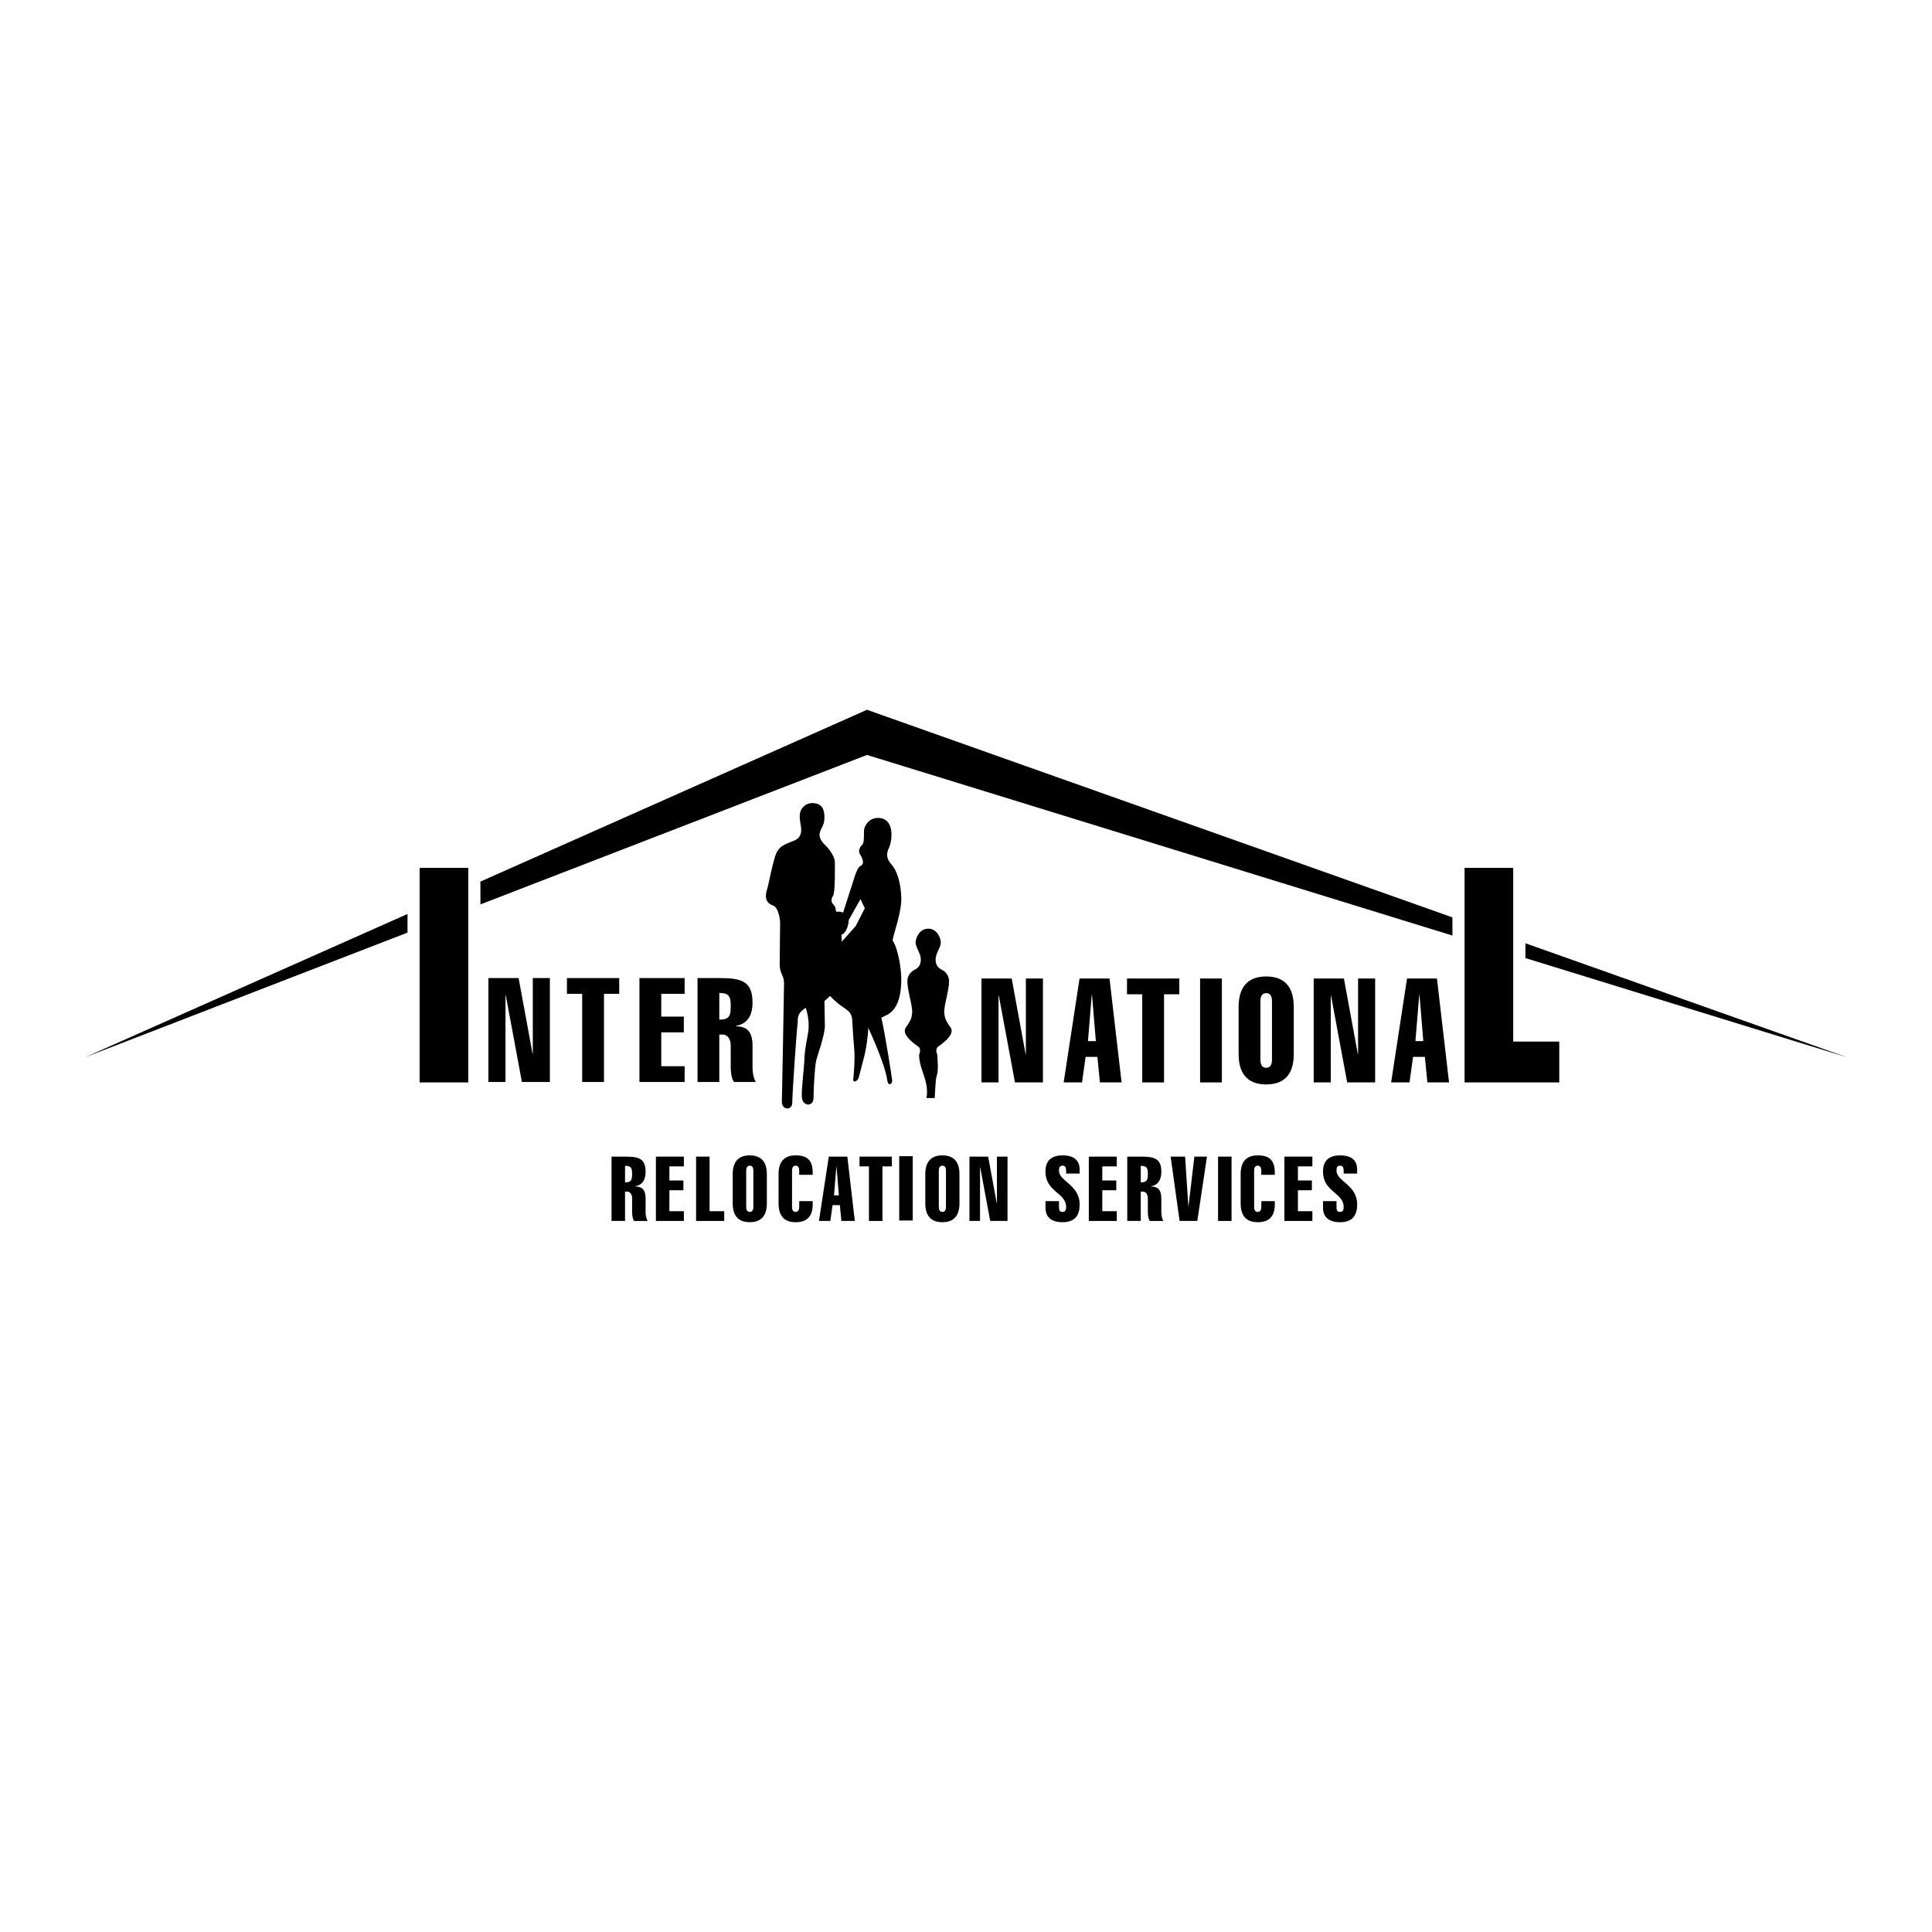 <?xml version="1.0" encoding="utf-8"?>
<!-- Generator: Adobe Illustrator 13.0.0, SVG Export Plug-In . SVG Version: 6.00 Build 14948)  -->
<!DOCTYPE svg PUBLIC "-//W3C//DTD SVG 1.0//EN" "http://www.w3.org/TR/2001/REC-SVG-20010904/DTD/svg10.dtd">
<svg version="1.0" id="Layer_1" xmlns="http://www.w3.org/2000/svg" xmlns:xlink="http://www.w3.org/1999/xlink" x="0px" y="0px"
	 width="192.756px" height="192.756px" viewBox="0 0 192.756 192.756" enable-background="new 0 0 192.756 192.756"
	 xml:space="preserve">
<g>
	<polygon fill-rule="evenodd" clip-rule="evenodd" fill="#FFFFFF" points="0,0 192.756,0 192.756,192.756 0,192.756 0,0 	"/>
	<path fill-rule="evenodd" clip-rule="evenodd" d="M81.212,80.131c-0.78-0.087-1.3,0.477-1.386,0.953
		c-0.087,0.477,0,0.823,0.043,1.126c0.043,0.303,0.304,1.257-0.606,1.646c-0.91,0.39-1.604,0.477-1.95,1.646
		c-0.347,1.17-0.563,2.383-0.693,2.903c-0.13,0.52-0.563,1.517,0.433,1.907c0.693,0.173,0.78,1.705,0.78,1.689
		c0,0.824-0.043,3.207-0.043,4.203c0,0.997,0.433,1.04,0.433,1.907c0,0.865-0.217,11.828-0.217,11.828c0,0.824,1.04,0.91,1.04,0.043
		c0-0.865,0.434-7.148,0.52-7.756c0.087-0.605-0.173-0.996,0.823-1.689c0.26,0.822,0.347,1.646,0.26,2.34
		c-0.087,0.693-0.347,1.604-0.39,2.73s-0.303,2.945-0.26,3.855c0.043,0.91,1.169,1.041,1.169,0.043c0-0.996,0.13-3.119,0.26-3.682
		c0.13-0.564,0.867-2.514,0.867-3.467s-0.043-1.949-0.043-2.471l0.563-0.52c0.736,0.779,1.256,1.084,1.56,1.301
		c0.304,0.215,0.607,0.477,0.65,1.082c0.043,0.607,0.086,1.646,0.173,2.557c0.087,0.91,0.087,1.561-0.043,3.164
		c-0.173,0.736,0.433,0.389,0.52,0.043c0.086-0.348,0.433-1.689,0.563-2.166s0.39-2.037,0.39-2.816
		c0.216,0.52,1.69,3.639,1.907,5.328c0.13,0.564,0.52,0.26,0.477-0.086c-0.043-0.348-0.693-4.594-1.083-6.24
		c0.563-0.303,1.993-0.52,1.993-3.855c0-0.867-0.26-2.903-0.867-3.856c0.086-0.65,0.91-2.816,0.867-4.247
		c-0.043-1.43-0.39-2.644-0.953-3.293c-0.563-0.65-0.563-1.083-0.26-1.733c0.304-0.65,0.607-2.946-1.126-2.946
		c-0.867,0-1.387,0.78-1.387,1.343c0,0.39,0.043,1.213-0.216,1.386c-0.217,0.173-0.347,0.607-0.217,0.824
		c0.13,0.216,0.603,0.977,0.13,1.213c-0.26,0.13-0.433,0.52-0.606,1.04s-1.17,3.64-1.17,3.64c-0.303-0.13-0.477-0.086-0.693-0.086
		c-0.087-0.303,0-0.434-0.26-0.693c-0.26-0.26-0.26-0.563-0.043-0.91c0.216-0.347,0.173-2.816,0.173-3.336
		c0-0.521-0.52-1.257-0.823-1.56c-0.304-0.303-0.78-0.737-0.693-1.3c0.086-0.563,0.477-0.736,0.477-1.603
		S81.993,80.217,81.212,80.131L81.212,80.131z"/>
	<path fill-rule="evenodd" clip-rule="evenodd" d="M93.258,109.553c0-0.174,0.087-1.863,0.173-2.125
		c0.247-0.74,0.086-1.689,0.086-2.123c0-0.178-0.216-0.432,0-0.822c2.124-1.473,1.3-1.949,1.127-2.254
		c-0.173-0.303-0.39-0.52-0.434-1.213c-0.043-0.693,0.477-2.166,0.477-3.119c0-0.565-0.347-0.953-0.693-1.127
		c-0.347-0.173-0.65-0.434-0.65-1.04s0.52-1.213,0.52-1.69c0-0.476-0.39-1.386-1.256-1.386s-1.257,0.91-1.257,1.386
		c0,0.477,0.521,1.083,0.521,1.69s-0.304,0.867-0.65,1.04c-0.347,0.174-0.693,0.562-0.693,1.127c0,0.953,0.521,2.426,0.477,3.119
		s-0.26,0.91-0.434,1.213c-0.173,0.305-0.997,0.781,1.126,2.254c0.217,0.391,0,0.645,0,0.822c0,0.434,0.13,0.998,0.39,1.734
		s0.52,1.604,0.347,2.514H93.258L93.258,109.553z"/>
	<path fill-rule="evenodd" clip-rule="evenodd" fill="#FFFFFF" d="M85.849,89.707l0.434,0.91l-0.91,1.776l-1.387,1.56l-0.043-0.693
		c0.26-0.043,0.693-0.563,0.737-1.473L85.849,89.707L85.849,89.707z"/>
	<path fill-rule="evenodd" clip-rule="evenodd" d="M113.814,118.885h0.219c0.244,0,0.488,0.227,0.488,0.676v1.361
		c0,0.252,0.031,0.631,0.193,0.893h1.355c-0.162-0.262-0.203-0.641-0.203-0.893v-1.344c0-0.918-0.381-1.189-1.029-1.207v-0.018
		c0.729-0.135,1.029-0.658,1.029-1.461c0-1.352-0.762-1.496-2.045-1.496h-1.354v6.418h1.346V118.885L113.814,118.885z
		 M113.814,116.316c0.617,0,0.707,0.225,0.707,0.82c0,0.604-0.098,0.83-0.707,0.83V116.316L113.814,116.316z"/>
	<path fill-rule="evenodd" clip-rule="evenodd" d="M95.726,120.066c0,1.469-0.811,1.875-1.704,1.875
		c-0.892,0-1.704-0.406-1.704-1.875v-2.92c0-1.471,0.812-1.875,1.704-1.875c0.893,0,1.704,0.404,1.704,1.875V120.066L95.726,120.066
		z M94.379,120.408v-3.605c0-0.262-0.073-0.504-0.357-0.504c-0.284,0-0.357,0.242-0.357,0.504v3.605
		c0,0.262,0.073,0.504,0.357,0.504C94.306,120.912,94.379,120.67,94.379,120.408L94.379,120.408z"/>
	<path fill-rule="evenodd" clip-rule="evenodd" d="M62.36,118.885h0.219c0.243,0,0.487,0.227,0.487,0.676v1.361
		c0,0.252,0.032,0.631,0.194,0.893h1.355c-0.163-0.262-0.203-0.641-0.203-0.893v-1.344c0-0.918-0.381-1.189-1.03-1.207v-0.018
		c0.73-0.135,1.03-0.658,1.03-1.461c0-1.352-0.763-1.496-2.044-1.496h-1.354v6.418h1.346V118.885L62.36,118.885z M62.36,116.316
		c0.617,0,0.706,0.225,0.706,0.82c0,0.604-0.097,0.83-0.706,0.83V116.316L62.36,116.316z"/>
	<polygon fill-rule="evenodd" clip-rule="evenodd" points="65.439,121.814 65.439,115.396 68.229,115.396 68.229,116.371 
		66.786,116.371 66.786,117.777 68.181,117.777 68.181,118.75 66.786,118.75 66.786,120.842 68.229,120.842 68.229,121.814 
		65.439,121.814 	"/>
	<polygon fill-rule="evenodd" clip-rule="evenodd" points="69.449,121.814 69.449,115.396 70.795,115.396 70.795,120.842 
		72.255,120.842 72.255,121.814 69.449,121.814 	"/>
	<path fill-rule="evenodd" clip-rule="evenodd" d="M76.509,120.066c0,1.469-0.811,1.875-1.704,1.875
		c-0.892,0-1.703-0.406-1.703-1.875v-2.92c0-1.471,0.811-1.875,1.703-1.875c0.893,0,1.704,0.404,1.704,1.875V120.066L76.509,120.066
		z M75.162,120.408v-3.605c0-0.262-0.073-0.504-0.357-0.504c-0.284,0-0.357,0.242-0.357,0.504v3.605
		c0,0.262,0.073,0.504,0.357,0.504C75.089,120.912,75.162,120.67,75.162,120.408L75.162,120.408z"/>
	<path fill-rule="evenodd" clip-rule="evenodd" d="M83.209,119.264l0.235-2.857h0.017l0.235,2.857H83.209L83.209,119.264z
		 M83.063,120.236h0.73l0.154,1.578h1.338l-0.746-6.418h-1.85l-0.981,6.418h1.135L83.063,120.236L83.063,120.236z"/>
	<polygon fill-rule="evenodd" clip-rule="evenodd" points="85.754,116.371 85.754,115.396 88.982,115.396 88.982,116.371 
		88.042,116.371 88.042,121.814 86.695,121.814 86.695,116.371 85.754,116.371 	"/>
	<polygon fill-rule="evenodd" clip-rule="evenodd" points="89.716,121.771 89.716,115.354 91.062,115.354 91.062,121.771 
		89.716,121.771 	"/>
	<polygon fill-rule="evenodd" clip-rule="evenodd" points="96.723,115.396 98.59,115.396 99.449,120.066 99.465,120.066 
		99.465,115.396 100.52,115.396 100.52,121.814 98.793,121.814 97.794,116.451 97.778,116.451 97.778,121.814 96.723,121.814 
		96.723,115.396 	"/>
	<path fill-rule="evenodd" clip-rule="evenodd" d="M106.367,117.088v-0.293c0-0.316-0.088-0.496-0.355-0.496
		c-0.293,0-0.357,0.18-0.357,0.496c0,1.08,2.061,1.396,2.061,3.379c0,1.207-0.584,1.768-1.713,1.768
		c-0.859,0-1.695-0.326-1.695-1.434v-0.67h1.348v0.588c0,0.379,0.105,0.486,0.357,0.486c0.219,0,0.355-0.107,0.355-0.486
		c0-1.451-2.061-1.477-2.061-3.551c0-1.162,0.691-1.604,1.729-1.604c0.908,0,1.68,0.342,1.68,1.414v0.402H106.367L106.367,117.088z"
		/>
	<polygon fill-rule="evenodd" clip-rule="evenodd" points="108.631,121.814 108.631,115.396 111.42,115.396 111.42,116.371 
		109.977,116.371 109.977,117.777 111.371,117.777 111.371,118.75 109.977,118.75 109.977,120.842 111.42,120.842 111.42,121.814 
		108.631,121.814 	"/>
	<polygon fill-rule="evenodd" clip-rule="evenodd" points="116.795,115.396 118.238,115.396 118.562,120.346 118.578,120.346 
		119.162,115.396 120.42,115.396 119.455,121.814 117.688,121.814 116.795,115.396 	"/>
	<polygon fill-rule="evenodd" clip-rule="evenodd" points="121.525,121.814 121.525,115.396 122.873,115.396 122.873,121.814 
		121.525,121.814 	"/>
	<path fill-rule="evenodd" clip-rule="evenodd" d="M127.186,119.838v0.326c0,1.199-0.574,1.777-1.711,1.777
		c-0.893,0-1.695-0.406-1.695-1.875v-2.92c0-1.471,0.803-1.875,1.695-1.875c0.982,0,1.711,0.324,1.711,1.713v0.225h-1.346v-0.406
		c0-0.262-0.072-0.504-0.365-0.504c-0.275,0-0.35,0.242-0.35,0.504v3.605c0,0.262,0.074,0.504,0.35,0.504
		c0.293,0,0.365-0.242,0.365-0.504l0.008-0.57H127.186L127.186,119.838z"/>
	<polygon fill-rule="evenodd" clip-rule="evenodd" points="128.145,121.814 128.145,115.396 130.936,115.396 130.936,116.371 
		129.492,116.371 129.492,117.777 130.887,117.777 130.887,118.75 129.492,118.75 129.492,120.842 130.936,120.842 130.936,121.814 
		128.145,121.814 	"/>
	<path fill-rule="evenodd" clip-rule="evenodd" d="M134.057,117.088v-0.293c0-0.316-0.09-0.496-0.357-0.496
		c-0.291,0-0.357,0.18-0.357,0.496c0,1.08,2.061,1.396,2.061,3.379c0,1.207-0.584,1.768-1.711,1.768
		c-0.859,0-1.695-0.326-1.695-1.434v-0.67h1.346v0.588c0,0.379,0.105,0.486,0.357,0.486c0.219,0,0.357-0.107,0.357-0.486
		c0-1.451-2.061-1.477-2.061-3.551c0-1.162,0.689-1.604,1.727-1.604c0.91,0,1.68,0.342,1.68,1.414v0.402H134.057L134.057,117.088z"
		/>
	<path fill-rule="evenodd" clip-rule="evenodd" d="M81.083,119.838v0.326c0,1.199-0.576,1.777-1.711,1.777
		c-0.893,0-1.696-0.406-1.696-1.875v-2.92c0-1.471,0.803-1.875,1.696-1.875c0.981,0,1.711,0.324,1.711,1.713v0.225h-1.347v-0.406
		c0-0.262-0.073-0.504-0.365-0.504c-0.276,0-0.349,0.242-0.349,0.504v3.605c0,0.262,0.073,0.504,0.349,0.504
		c0.292,0,0.365-0.242,0.365-0.504l0.008-0.57H81.083L81.083,119.838z"/>
	<polygon fill-rule="evenodd" clip-rule="evenodd" points="152.193,94.111 184.252,105.479 152.191,95.588 152.193,94.111 	"/>
	<polygon fill-rule="evenodd" clip-rule="evenodd" points="144.91,93.341 86.499,75.321 47.937,90.231 47.928,87.958 86.499,70.814 
		144.908,91.527 144.91,93.341 	"/>
	<polygon fill-rule="evenodd" clip-rule="evenodd" points="40.657,93.047 8.504,105.479 40.659,91.188 40.657,93.047 	"/>
	<path fill-rule="evenodd" clip-rule="evenodd" d="M108.545,103.871l0.381-4.615h0.025l0.381,4.615H108.545L108.545,103.871z
		 M108.311,105.443h1.178l0.25,2.549h2.162l-1.205-10.366h-2.988l-1.586,10.366h1.834L108.311,105.443L108.311,105.443z"/>
	<polygon fill-rule="evenodd" clip-rule="evenodd" points="48.729,97.582 51.743,97.582 53.132,105.125 53.158,105.125 
		53.158,97.582 54.862,97.582 54.862,107.949 52.071,107.949 50.459,99.285 50.433,99.285 50.433,107.949 48.729,107.949 
		48.729,97.582 	"/>
	<polygon fill-rule="evenodd" clip-rule="evenodd" points="56.564,99.154 56.564,97.582 61.779,97.582 61.779,99.154 60.259,99.154 
		60.259,107.949 58.084,107.949 58.084,99.154 56.564,99.154 	"/>
	<polygon fill-rule="evenodd" clip-rule="evenodd" points="63.798,107.949 63.798,97.582 68.306,97.582 68.306,99.154 
		65.974,99.154 65.974,101.426 68.227,101.426 68.227,102.998 65.974,102.998 65.974,106.377 68.306,106.377 68.306,107.949 
		63.798,107.949 	"/>
	<path fill-rule="evenodd" clip-rule="evenodd" d="M71.765,103.217h0.354c0.394,0,0.786,0.365,0.786,1.092v2.199
		c0,0.406,0.053,1.02,0.315,1.441h2.188c-0.262-0.422-0.328-1.035-0.328-1.441v-2.17c0-1.484-0.616-1.922-1.664-1.951v-0.029
		c1.179-0.219,1.664-1.062,1.664-2.357c0-2.184-1.232-2.418-3.302-2.418h-2.188v10.367h2.175V103.217L71.765,103.217z
		 M71.765,99.068c0.996,0,1.14,0.363,1.14,1.324c0,0.975-0.157,1.34-1.14,1.34V99.068L71.765,99.068z"/>
	<polygon fill-rule="evenodd" clip-rule="evenodd" points="97.922,97.626 100.936,97.626 102.324,105.168 102.352,105.168 
		102.352,97.626 104.055,97.626 104.055,107.992 101.264,107.992 99.652,99.33 99.625,99.33 99.625,107.992 97.922,107.992 
		97.922,97.626 	"/>
	<polygon fill-rule="evenodd" clip-rule="evenodd" points="112.441,99.199 112.441,97.626 117.656,97.626 117.656,99.199 
		116.137,99.199 116.137,107.992 113.961,107.992 113.961,99.199 112.441,99.199 	"/>
	<polygon fill-rule="evenodd" clip-rule="evenodd" points="119.732,107.992 119.732,97.626 121.906,97.626 121.906,107.992 
		119.732,107.992 	"/>
	<path fill-rule="evenodd" clip-rule="evenodd" d="M129.08,105.168c0,2.373-1.309,3.027-2.752,3.027c-1.439,0-2.75-0.654-2.75-3.027
		v-4.717c0-2.373,1.311-3.029,2.75-3.029c1.443,0,2.752,0.656,2.752,3.029V105.168L129.08,105.168z M126.906,105.721v-5.824
		c0-0.422-0.119-0.814-0.578-0.814c-0.457,0-0.576,0.393-0.576,0.814v5.824c0,0.422,0.119,0.814,0.576,0.814
		C126.787,106.535,126.906,106.143,126.906,105.721L126.906,105.721z"/>
	<polygon fill-rule="evenodd" clip-rule="evenodd" points="131.068,97.626 134.082,97.626 135.471,105.168 135.496,105.168 
		135.496,97.626 137.199,97.626 137.199,107.992 134.408,107.992 132.797,99.33 132.771,99.33 132.771,107.992 131.068,107.992 
		131.068,97.626 	"/>
	<path fill-rule="evenodd" clip-rule="evenodd" d="M141.217,103.871l0.381-4.615h0.025l0.381,4.615H141.217L141.217,103.871z
		 M140.98,105.443h1.18l0.25,2.549h2.162l-1.207-10.366h-2.986l-1.586,10.366h1.834L140.98,105.443L140.98,105.443z"/>
	<polygon fill-rule="evenodd" clip-rule="evenodd" points="46.721,86.587 46.721,107.992 41.869,107.992 41.869,86.587 
		46.721,86.587 	"/>
	<polygon fill-rule="evenodd" clip-rule="evenodd" points="155.568,107.992 155.568,103.918 150.975,103.918 150.975,86.587 
		146.121,86.587 146.121,107.992 155.568,107.992 	"/>
</g>
</svg>
